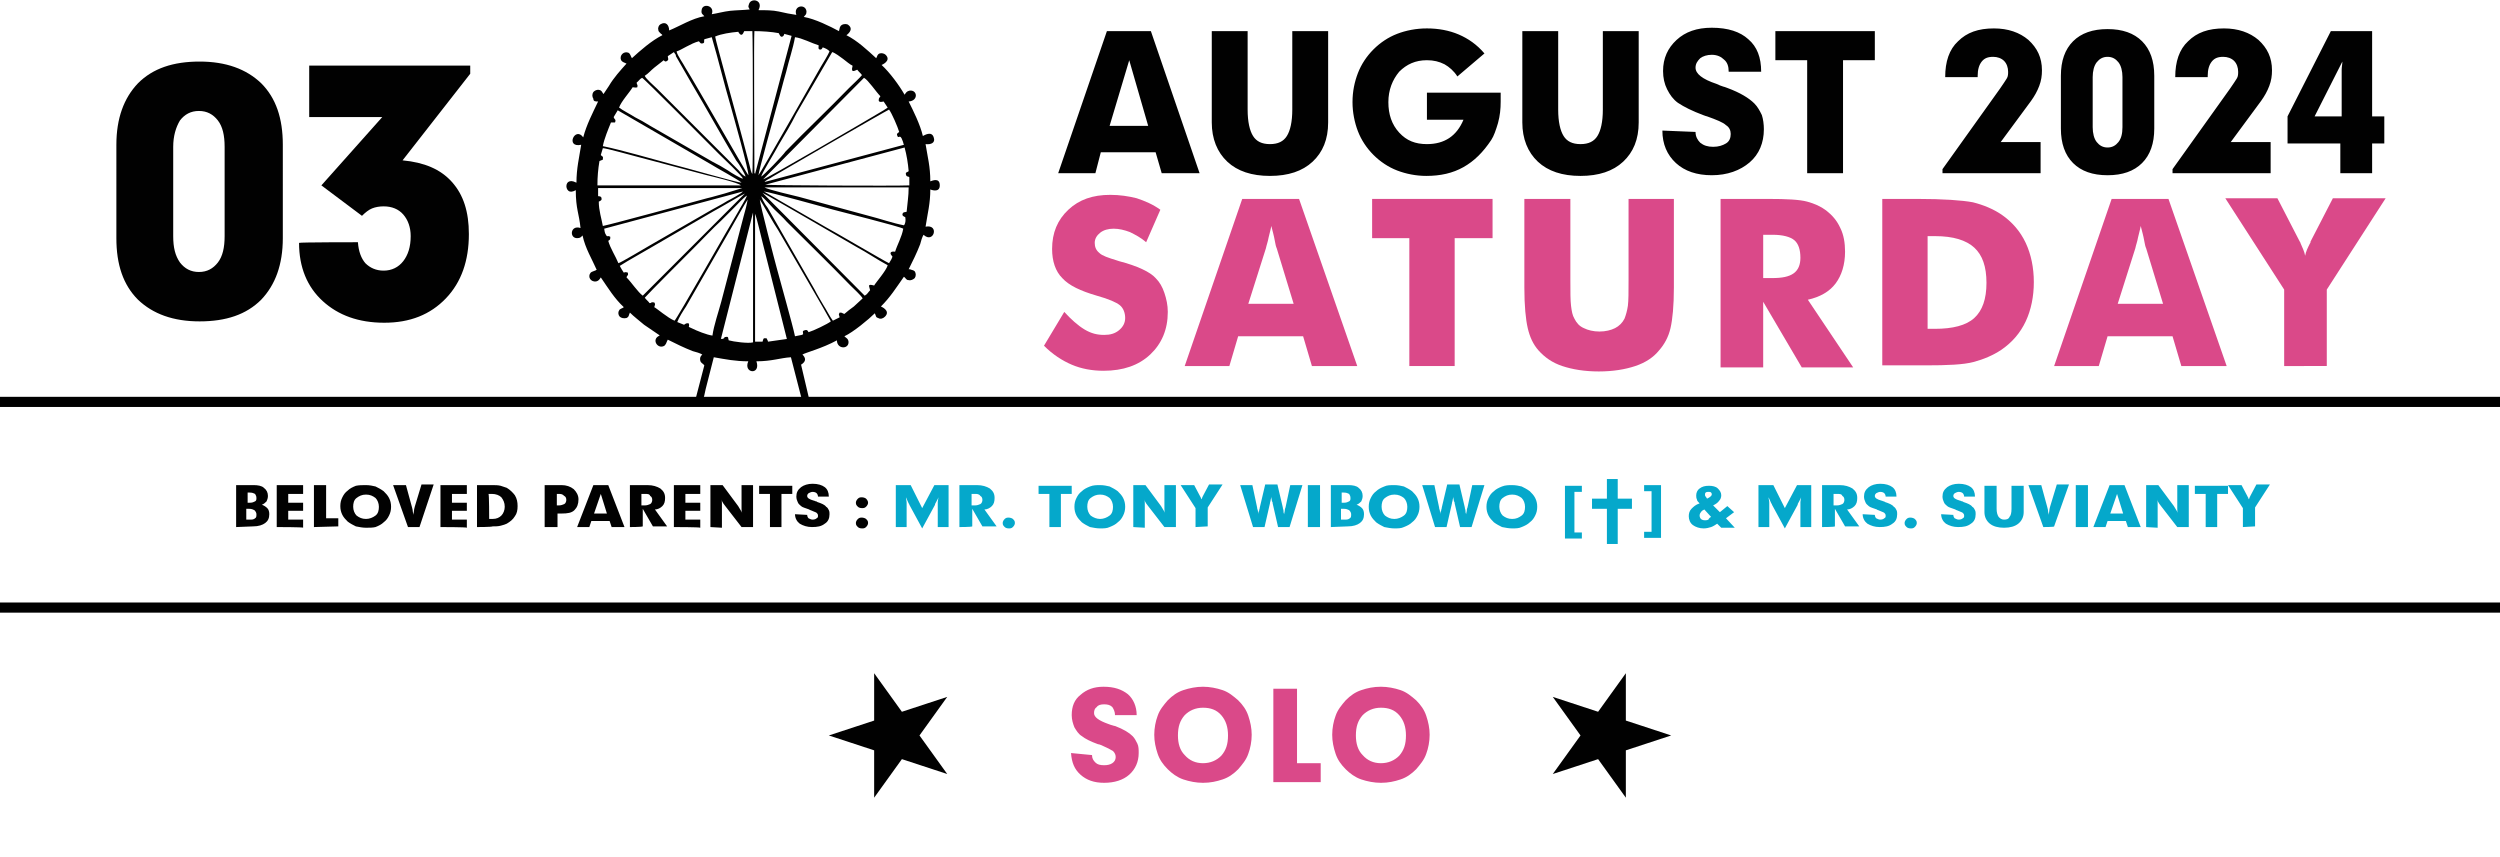 <?xml version="1.0" encoding="utf-8"?>
<!-- Generator: Adobe Illustrator 23.0.3, SVG Export Plug-In . SVG Version: 6.00 Build 0)  -->
<svg version="1.1" id="Layer_1" xmlns="http://www.w3.org/2000/svg" xmlns:xlink="http://www.w3.org/1999/xlink" x="0px" y="0px"
	 viewBox="0 0 369.5 126.7" style="enable-background:new 0 0 369.5 126.7;" xml:space="preserve">
<style type="text/css">
	.st0{fill:none;stroke:#010101;stroke-width:1.5;stroke-miterlimit:2.613;}
	.st1{fill-rule:evenodd;clip-rule:evenodd;fill:#010101;}
	.st2{fill:#010101;}
	.st3{fill:#DA4989;}
	.st4{fill:#05A8CB;}
	.st5{fill-rule:evenodd;clip-rule:evenodd;fill:#05A8CB;}
</style>
<line class="st0" x1="0" y1="59.4" x2="369.5" y2="59.4"/>
<line class="st0" x1="0" y1="89.8" x2="369.5" y2="89.8"/>
<path class="st1" d="M110.8,1.4c-1,0.1-1.9,0.1-2.9,0.2c-0.9,0.1-2,0.4-2.7,0.5c0.5-1.3-1.4-1.7-1.5-0.6c-0.1,0.6,0.2,0.6,0.4,0.9
	c-1.8,0.3-3.7,1.5-5.2,2.1c0-0.8-0.5-1.4-1.3-0.9c-0.2,0.1-0.4,0.5-0.3,0.8c0,0.2,0.1,0.3,0.2,0.4c0.1,0.1,0.1,0.1,0.2,0.2
	c0.1,0.1,0.1,0,0.2,0.2c-1.6,0.8-3.3,2.3-4.5,3.4c-0.2-0.3-0.2-0.6-0.5-0.8c-0.7-0.3-1.4,0.4-1.1,1.1c0.2,0.3,0.4,0.3,0.8,0.5
	c-0.9,1-1.9,2.1-2.6,3.3c-0.3,0.4-0.5,0.8-0.8,1.2c-0.2-0.2-0.2-0.5-0.6-0.6c-0.4-0.1-0.7,0.1-0.9,0.3c-0.2,0.3-0.2,0.7,0,1
	C87.7,15,88,15,88.4,15c-0.8,1.7-1.7,3.4-2.2,5.3c-1.2-1.7-2.7,1.6-0.3,1.1c-0.3,1.9-0.7,3.5-0.7,5.6c-0.3-0.1-0.5-0.3-1-0.2
	c-0.7,0.2-0.6,1.3,0,1.5c0.4,0.1,0.7-0.1,0.9-0.2c0,2.8,0.5,3.5,0.7,5.6c-1.5-0.5-1.7,1.5-0.5,1.5c0.5,0,0.6-0.2,0.8-0.4
	c0.4,1.9,1.4,3.5,2.1,5.1c0,0-0.1,0-0.1,0c0,0.1-0.6,0.2-0.8,0.4c-0.5,0.6,0,1.4,0.8,1.3c0.4-0.1,0.5-0.3,0.7-0.6
	c1.1,1.6,2,3.1,3.4,4.4c-0.2,0.2-0.6,0.2-0.7,0.5c-0.2,0.3-0.1,0.7,0.1,0.9c0.2,0.2,0.6,0.3,1,0.2c0.4-0.2,0.3-0.4,0.5-0.8
	c0.6,0.6,1.4,1.2,2.1,1.8l2.2,1.5c0.1,0.1,0.1,0.1,0.1,0.1c-1.3,0.5-0.3,2.1,0.7,1.5c0.2-0.2,0.3-0.4,0.4-0.7l0.1-0.2
	c1.2,0.6,2.4,1.2,3.7,1.7c0.4,0.1,1.1,0.3,1.4,0.5c-0.2,0.2-0.4,0.4-0.3,0.9c0.1,0.4,0.4,0.4,0.6,0.7l-1.3,5c1.4,0,1.1,0.2,1.5-1.5
	l1.2-4.7c1.7,0.3,3.2,0.6,5.1,0.6c-0.8,1.8,1.9,2.1,1.2,0c2.3,0,3.5-0.5,5.1-0.6l1.6,6.2l1.1,0l-1.2-5.1c0.8-0.5,0.7-1,0.2-1.5
	c0.5-0.3,2.9-0.9,5.1-2.1c0,0,0,0,0,0.1c0.1,1.3,1.9,1.2,1.7,0c-0.1-0.4-0.3-0.4-0.6-0.7c1.3-0.6,3.6-2.5,4.5-3.4
	c0.2,0.4,0.1,0.6,0.5,0.7c0.3,0.2,0.7,0.1,1-0.2c0.9-0.9-0.6-1.5-0.6-1.5c1.4-1.4,2.2-2.7,3.4-4.4c0.3,0.2,0.3,0.5,0.7,0.5
	c0.3,0.1,0.7-0.1,0.9-0.3c0.2-0.3,0.2-0.7,0-1c-0.2-0.2-0.5-0.2-0.7-0.3c0,0,0,0-0.1,0c0,0,0,0-0.1,0c0.6-1.2,1.2-2.4,1.7-3.7
	c0.1-0.4,0.3-1.1,0.5-1.4c1.5,1.4,2.4-1.6,0.3-1.2c0.3-2,0.7-3.4,0.7-5.5c0,0,1.4,0.6,1.4-0.6c0-1.2-1.1-0.7-1.4-0.6
	c0-2.2-0.4-3.6-0.7-5.5c0.8,0.1,1.5-0.2,1.2-1c-0.3-1-1.4-0.3-1.6-0.2c-0.4-1.7-1.4-3.7-2.1-5.1c1.5-0.1,1.3-1.8,0.1-1.6
	c-0.4,0.1-0.5,0.3-0.7,0.6c-0.8-1.4-2.2-3.3-3.4-4.4c0,0,1.5-0.6,0.6-1.5c-0.2-0.2-0.6-0.3-0.9-0.2c-0.4,0.2-0.3,0.4-0.5,0.7
	c-1.3-1.2-2.8-2.6-4.4-3.4c0,0,1.2-0.8,0.3-1.5c-0.2-0.2-0.7-0.2-1,0c-0.3,0.2-0.3,0.5-0.4,0.9c-1.3-0.7-3.5-1.8-5.2-2.1
	c0.2-0.3,0.4-0.3,0.4-0.8c-0.1-1.2-2-0.9-1.5,0.5c-0.7-0.1-1.8-0.3-2.6-0.5c-0.9-0.2-2-0.2-3-0.2c0.8-1.5-1.1-1.9-1.4-0.9
	C110.5,1.1,110.7,1.1,110.8,1.4 M109.1,4.7C109.2,4.7,109.2,4.8,109.1,4.7c0.6,1,0.8,0,0.9-0.1l1.2,0c0.1,1.8,0.1,20.8,0,21.1
	c-0.2-0.2-0.3-0.8-0.4-1.2l-1-3.8c-0.4-1.6-4.1-14.9-4.1-15.3C106.6,5,108,4.8,109.1,4.7z M111.6,25.7
	C111.6,25.7,111.6,25.6,111.6,25.7c0-0.1-0.1-0.1-0.1-0.1l0-0.5c0-3.4-0.1-19.5,0-20.5c1.1,0,2.6,0.1,3.6,0.3l0.1,0.2
	c0.3,0.7,0.7,0.1,0.7,0c0,0,0,0,0-0.1l1.1,0.3L111.6,25.7z M108,15.7c0.3,1.1,2.8,9.9,2.6,10.2c-0.2-0.2-7.8-13.5-9.3-15.9
	c-0.3-0.6-1.2-1.8-1.3-2.4c0.7-0.2,2.1-1.2,3.3-1.5c0.2,0.2,0.2,0.4,0.6,0.3c0.3-0.1,0.1-0.3,0.2-0.6l1.1-0.3
	C106.2,8.9,107,12.3,108,15.7z M112.1,25.9c0-0.5,2.4-9.1,2.7-10.2c0.5-1.7,0.9-3.4,1.4-5.1c0.4-1.7,1-3.4,1.3-5.1
	c1,0.1,2.5,0.9,3.5,1.2c0,0.3-0.1,0.5,0.1,0.6c0.3,0.1,0.4-0.1,0.5-0.3c0.3,0.1,0.8,0.3,1,0.6c-0.2,0.5-1,1.8-1.3,2.3
	C120.2,11.8,112.4,25.6,112.1,25.9z M110.2,26.1c-0.3-0.1-0.7-0.5-1-0.9L97.1,13.1c-0.4-0.4-1.7-1.5-1.8-1.9
	c0.5-0.3,0.9-0.8,1.4-1.2c0.5-0.4,0.9-0.7,1.4-1.1C98.2,9,98.3,9.2,98.6,9c0.3-0.2,0.1-0.4,0.1-0.7l0.9-0.6l0.2,0.3
	c0.1,0.1,0.1,0.2,0.1,0.3l2.3,4c2.2,3.7,4.4,7.7,6.6,11.4C109.3,24.3,110.1,25.7,110.2,26.1z M112.5,26.1c0.1-0.5,2.2-3.9,2.6-4.7
	c0.9-1.5,1.8-3,2.6-4.6l5.3-9.1c0.4,0.1,1.2,0.7,1.6,1c0.4,0.3,1.1,0.9,1.4,1c0,0,0,0.1,0,0.1c-0.3,1.1,0.4,0.6,0.7,0.5
	c0.3,0.4,0.5,0.5,0.7,0.8c-0.2,0.3-1.5,1.5-1.9,1.9c-3,3.1-6.3,6.2-9.4,9.4C115.7,23,112.8,26,112.5,26.1z M107.6,25.2
	c-0.8-0.5-1.5-0.9-2.3-1.3l-9.2-5.3c-0.8-0.5-1.5-0.9-2.3-1.3c-0.6-0.4-1.8-1-2.3-1.4c0.3-0.9,1.6-2.3,2-3c0.3,0,0.4,0.1,0.7,0
	c0.1-0.5-0.1-0.3-0.1-0.7c0.3-0.2,0.4-0.5,0.8-0.7c0.3,0.1,9.7,9.6,11.3,11.2c0.5,0.5,3.6,3.4,3.6,3.7
	C109.5,26.4,108,25.5,107.6,25.2z M127.7,11.5c0.6,0.3,1.8,2.1,2.4,2.7c0,0.2,0,0.1-0.1,0.2c-0.1,0.2,0-0.1-0.1,0.2
	c-0.2,0.7,0.6,0.4,0.7,0.4l0.6,0.9l-0.6,0.4c-2.5,1.5-17.4,10.2-17.8,10.2L127.7,11.5z M91.3,16.3l13.8,8c0.6,0.4,4.3,2.4,4.5,2.7
	c-0.6,0-8.9-2.4-10.2-2.7c-3-0.8-7.4-2.1-10.3-2.7c0.2-1.1,0.8-2.5,1.2-3.5l0.6,0c0.2-0.5-0.1-0.4-0.2-0.8L91.3,16.3z M113,26.9
	c0.2-0.3,0.8-0.5,1.2-0.8c2.2-1.3,16.9-9.8,17.2-9.9c0.4,0.5,1.3,2.6,1.5,3.3c-0.2,0.2-0.4,0.2-0.3,0.5c0.2,0.7,0.4-0.4,0.8,0.8
	c0.1,0.2,0.1,0.4,0.2,0.6L113,26.9z M89.1,21.9c0.5,0,4.4,1.1,5.2,1.3l10.2,2.7c0.4,0.1,4.7,1.1,5,1.5l-21.2,0
	c0-1.3,0.1-2.4,0.3-3.6l0.5-0.2c0.1-0.6-0.1-0.4-0.3-0.7L89.1,21.9z M133.7,21.8c0.3,1.1,0.5,2.3,0.6,3.5c-0.2,0.2-0.5,0.1-0.4,0.5
	c0.1,0.4,0.3,0.2,0.5,0.4l0,1.2c-1.8,0.1-21.1,0-21.3-0.1L133.7,21.8z M133.6,33.3c-1.6-0.3-3.6-1-5.2-1.4l-10.3-2.8
	c-0.8-0.2-4.7-1.1-5.1-1.4l21.3,0c0,1.3-0.2,2.4-0.3,3.6c-0.3,0.1-0.5,0-0.6,0.3c-0.1,0.3,0.2,0.4,0.4,0.5
	C133.9,32.6,133.8,33.1,133.6,33.3z M88.4,27.8l21.3,0l-2.6,0.8c-0.8,0.2-1.7,0.5-2.6,0.7c-1.8,0.5-14.3,3.9-15.4,4.1
	c-0.2-1.1-0.6-2.3-0.6-3.6c0.2-0.1,0.5-0.2,0.4-0.5C88.9,29,88.5,29,88.5,29c0,0,0,0-0.1,0L88.4,27.8z M131.4,38.9
	c-0.5-0.2-8.5-4.9-9.3-5.3c-0.7-0.4-8.7-5-9.2-5.3c0.6,0,9.5,2.5,10.3,2.7c0.7,0.2,9.9,2.5,10.3,2.8c-0.2,1.2-0.9,2.4-1.2,3.4
	c-0.7-0.1-0.9,0.2-0.4,0.7C131.9,38.1,131.6,38.6,131.4,38.9z M109.8,28.3c-0.2,0.3-1.9,1.2-2.3,1.4c-0.8,0.5-1.6,0.9-2.3,1.3
	L96,36.3c-0.7,0.4-4.2,2.5-4.6,2.6c-0.4-1-1.2-2.2-1.5-3.3c0.3-0.2,0.3-0.2,0.3-0.6c-0.5-0.3-0.4,0.2-0.7-0.4
	c-0.1-0.1-0.2-0.7-0.2-0.8L109.8,28.3z M112.7,28.5c0.5,0.2,12.7,7.3,13.9,8c1.5,0.8,3.1,1.9,4.6,2.7c-0.2,0.8-1.8,2.6-2,3
	c-1.1-0.3-0.7,0.1-0.6,0.7c-0.3,0.3-0.4,0.6-0.8,0.8L112.7,28.5z M91.6,39.3c1.4-0.9,3.1-1.8,4.6-2.7l9.3-5.4
	c0.6-0.3,4.3-2.5,4.6-2.6L95,43.7c-0.7-0.5-1.7-2-2.4-2.7c0.1-0.4,0.3-0.2,0.2-0.7c-0.3-0.1-0.4-0.1-0.6,0
	C92,40,91.8,39.7,91.6,39.3z M95.3,44c0.4-0.5,6.9-7,7.5-7.6c1.2-1.2,2.5-2.6,3.8-3.8c0.6-0.6,1.3-1.3,1.9-1.9
	c0.5-0.5,1.4-1.5,1.9-1.8c-0.2,0.6-1,1.8-1.3,2.4c-1.1,1.8-9.1,15.9-9.4,16.1c-1-0.4-2.6-1.8-3-2c0.1-0.4,0.2-0.4,0-0.7
	c-0.6-0.1-0.3,0.1-0.7,0.1C95.9,44.6,95.4,44.2,95.3,44z M123.1,47.4c-0.4-0.5-1-1.7-1.4-2.3c-0.4-0.7-0.9-1.5-1.3-2.3l-6.6-11.5
	c-0.2-0.4-0.4-0.7-0.7-1.1c-0.2-0.3-0.5-0.9-0.6-1.2c0.4,0.2,1.5,1.5,1.9,1.9c0.6,0.6,1.3,1.2,1.9,1.9c3.1,3.1,6.4,6.3,9.4,9.4
	c0.4,0.4,1.6,1.5,1.8,1.9c-0.4,0.4-0.9,0.8-1.3,1.2c-0.3,0.2-1.2,0.9-1.4,1.1c-0.4-0.1-0.2-0.2-0.7-0.2c-0.2,0.4-0.1,0.2,0,0.7
	L123.1,47.4z M118.7,49.3c-0.1,0.2,0.2,0-0.2,0.2l-1,0.2c-0.4-1.9-2.1-7.8-2.7-10.1c-0.2-0.7-2.5-9.5-2.5-10.1
	c0.3,0.4,2.2,3.8,2.7,4.5c0.5,0.9,7.7,13.2,7.8,13.5c-0.5,0.4-2.6,1.4-3.3,1.6c-0.1-0.2-0.2-0.4-0.5-0.3
	C118.5,48.9,118.7,49.1,118.7,49.3z M100.1,47.6c0.2-0.6,0.9-1.7,1.3-2.3l6.5-11.3c0.4-0.7,2.3-4.1,2.6-4.5
	c-0.1,0.7-0.4,1.8-0.6,2.5l-3.3,12.6c-0.4,1.5-1.1,3.5-1.3,5c-0.8-0.1-2.3-0.7-3.1-1.1c-0.7-0.3-0.2-0.1-0.4-0.7
	c-0.4-0.1-0.5,0.1-0.7,0.2L100.1,47.6z M106.6,50.1c-0.1-0.1,0,0,0-0.2l4.7-18.5l0,19.2c-0.7,0.2-2.9-0.1-3.6-0.3
	c-0.1-0.3,0-0.6-0.4-0.5c-0.3,0-0.2,0.1-0.3,0.2C106.7,50.1,106.9,50.1,106.6,50.1z M111.6,31.6c0.2,0.4,1,3.8,1.2,4.6l3.5,13.9
	l-2.8,0.4c0,0,0,0,0-0.1l-0.2-0.4l-0.4,0c-0.2,0.3-0.1,0.3-0.2,0.5l-1.1,0L111.6,31.6z"/>
<path class="st2" d="M52.9,35.8c0.1,1.4,0.5,2.4,1.1,3.1c0.7,0.7,1.6,1.1,2.7,1.1c1.2,0,2.2-0.5,2.9-1.4c0.7-0.9,1.1-2.1,1.1-3.7
	c0-1.3-0.4-2.4-1.1-3.2c-0.7-0.8-1.7-1.2-2.9-1.2c-0.6,0-1.2,0.1-1.7,0.3c-0.5,0.2-1,0.6-1.5,1.1l-6-4.5l9-10.1H45.7V9.7h23.8v1.2
	l-10,12.8c3.2,0.3,5.6,1.3,7.3,3.2c1.7,1.9,2.5,4.4,2.5,7.7c0,3.9-1.1,7.1-3.4,9.5c-2.3,2.4-5.3,3.6-9.1,3.6c-3.8,0-6.8-1.1-9.1-3.2
	c-2.3-2.1-3.5-5-3.5-8.6C44.2,35.8,52.9,35.8,52.9,35.8z M41.8,35.2c0,3.9-1.1,6.9-3.2,9.1c-2.2,2.2-5.2,3.2-9.1,3.2
	c-3.9,0-6.9-1.1-9.1-3.2c-2.2-2.2-3.2-5.2-3.2-9.1V21.4c0-3.9,1.1-6.9,3.2-9.1c2.2-2.2,5.2-3.2,9.1-3.2c3.9,0,6.9,1.1,9.1,3.2
	c2.2,2.2,3.2,5.2,3.2,9.1V35.2z M25.6,21.7v13.2c0,1.7,0.3,2.9,1,3.9c0.7,0.9,1.6,1.4,2.8,1.4c1.2,0,2.1-0.5,2.8-1.4
	c0.7-0.9,1-2.2,1-3.9V21.7c0-1.7-0.3-3-1-3.9c-0.7-0.9-1.6-1.4-2.8-1.4c-1.2,0-2.1,0.5-2.8,1.4C26,18.8,25.6,20.1,25.6,21.7z"/>
<path class="st2" d="M345.9,25.6v-4.4h-7.8v-4l6.4-12.6h6.1v12.6h1.8v4h-1.8v4.4H345.9z M342.1,17.2h4v-5.8c0-0.3,0-0.7,0-1.1
	c0-0.4,0.1-0.8,0.1-1.2L342.1,17.2z M321.1,25.6V25l8.5-11.9c0.5-0.7,0.8-1.2,1-1.5c0.2-0.3,0.2-0.7,0.2-1c0-0.6-0.2-1.2-0.6-1.6
	c-0.4-0.4-1-0.6-1.6-0.6c-0.8,0-1.3,0.2-1.7,0.7c-0.4,0.5-0.6,1.2-0.6,2.1v0.2h-4.8c0-2.3,0.6-4.1,1.9-5.3c1.3-1.3,3-1.9,5.3-1.9
	c2.1,0,3.8,0.6,5.1,1.7c1.3,1.2,2,2.6,2,4.5c0,0.8-0.1,1.5-0.4,2.3c-0.3,0.8-0.7,1.5-1.2,2.2l-4.5,6.1h5.9v4.6H321.1z M318.4,19
	c0,2.2-0.6,3.9-1.8,5.1c-1.2,1.2-2.9,1.8-5.1,1.8c-2.2,0-3.9-0.6-5.1-1.8c-1.2-1.2-1.8-2.9-1.8-5.1v-7.8c0-2.2,0.6-3.9,1.8-5.1
	c1.2-1.2,2.9-1.8,5.1-1.8c2.2,0,3.9,0.6,5.1,1.8c1.2,1.2,1.8,2.9,1.8,5.1V19z M309.3,11.4v7.4c0,0.9,0.2,1.7,0.6,2.2
	c0.4,0.5,0.9,0.8,1.6,0.8c0.7,0,1.2-0.3,1.6-0.8c0.4-0.5,0.6-1.2,0.6-2.2v-7.4c0-0.9-0.2-1.7-0.6-2.2c-0.4-0.5-0.9-0.8-1.6-0.8
	c-0.7,0-1.2,0.3-1.6,0.8C309.5,9.7,309.3,10.5,309.3,11.4z M287.1,25.6V25l8.5-11.9c0.5-0.7,0.8-1.2,1-1.5c0.2-0.3,0.2-0.7,0.2-1
	c0-0.6-0.2-1.2-0.6-1.6c-0.4-0.4-1-0.6-1.6-0.6c-0.8,0-1.3,0.2-1.7,0.7c-0.4,0.5-0.6,1.2-0.6,2.1v0.2h-4.8c0-2.3,0.6-4.1,1.9-5.3
	c1.3-1.3,3-1.9,5.3-1.9c2.1,0,3.8,0.6,5.1,1.7c1.3,1.2,2,2.6,2,4.5c0,0.8-0.1,1.5-0.4,2.3c-0.3,0.8-0.7,1.5-1.2,2.2l-4.5,6.1h5.9
	v4.6H287.1z M267.1,25.6V8.9h-4.7V4.6h14.7v4.3h-4.7v16.7H267.1z M250.6,19.5c0,0.7,0.3,1.2,0.7,1.6c0.5,0.4,1.1,0.6,1.9,0.6
	c0.8,0,1.4-0.2,1.9-0.5c0.5-0.3,0.7-0.8,0.7-1.4c0-0.5-0.2-1-0.7-1.3c-0.4-0.4-1.4-0.8-2.8-1.3c-0.1,0-0.3-0.1-0.6-0.2
	c-1.6-0.6-2.8-1.2-3.7-1.8c-0.7-0.5-1.2-1.2-1.6-2c-0.4-0.8-0.6-1.7-0.6-2.7c0-1.9,0.7-3.4,2-4.6c1.3-1.2,3-1.8,5.2-1.8
	c2.4,0,4.2,0.6,5.4,1.7c1.3,1.1,1.9,2.7,1.9,4.8l-4.8,0c0-0.8-0.2-1.4-0.7-1.8c-0.4-0.4-1-0.7-1.8-0.7c-0.7,0-1.3,0.2-1.7,0.5
	c-0.4,0.4-0.7,0.8-0.7,1.4c0,0.9,1,1.7,3.1,2.4c0.4,0.2,0.7,0.3,1,0.4c0.1,0,0.3,0.1,0.6,0.2c1.9,0.7,3.2,1.5,4,2.3
	c0.5,0.5,0.8,1.1,1.1,1.7c0.2,0.6,0.3,1.4,0.3,2.1c0,2-0.7,3.7-2.1,4.9c-1.4,1.2-3.3,1.9-5.6,1.9c-2.2,0-4-0.6-5.3-1.8
	c-1.3-1.2-2-2.8-2-4.8L250.6,19.5z M230.3,4.6v11.6c0,1.8,0.3,3.1,0.8,3.9c0.5,0.8,1.3,1.2,2.5,1.2c1.2,0,2-0.4,2.5-1.2
	c0.5-0.8,0.8-2.1,0.8-3.9V4.6h5.3v13.5c0,2.5-0.8,4.4-2.3,5.8c-1.5,1.4-3.6,2.1-6.3,2.1c-2.7,0-4.8-0.7-6.3-2.1
	c-1.5-1.4-2.3-3.4-2.3-5.8V4.6H230.3z M215.4,11.3c-0.5-0.8-1.2-1.4-1.9-1.8c-0.8-0.4-1.6-0.6-2.6-0.6c-1.7,0-3,0.6-4.1,1.7
	c-1,1.2-1.6,2.7-1.6,4.5c0,1.8,0.5,3.3,1.6,4.5c1.1,1.2,2.4,1.7,4.1,1.7c1.3,0,2.4-0.3,3.3-0.9c0.9-0.6,1.6-1.5,2.1-2.7h-5.4v-4
	h10.9c0,0.1,0,0.3,0,0.6c0,0.3,0,0.5,0,0.7c0,1.1-0.1,2.1-0.4,3.2c-0.3,1-0.6,1.9-1,2.5c-1.2,1.8-2.5,3.1-4.1,4
	c-1.6,0.9-3.4,1.3-5.5,1.3c-1.5,0-3-0.3-4.3-0.8c-1.3-0.5-2.5-1.3-3.5-2.3c-1-1-1.8-2.2-2.3-3.5c-0.5-1.3-0.8-2.8-0.8-4.3
	c0-1.6,0.3-3,0.8-4.3c0.5-1.3,1.3-2.5,2.3-3.5c1-1,2.2-1.8,3.5-2.3c1.3-0.5,2.8-0.8,4.4-0.8c1.7,0,3.3,0.3,4.7,0.9
	c1.4,0.6,2.7,1.5,3.8,2.8L215.4,11.3z M184.4,4.6v11.6c0,1.8,0.3,3.1,0.8,3.9c0.5,0.8,1.3,1.2,2.5,1.2c1.2,0,2-0.4,2.5-1.2
	c0.5-0.8,0.8-2.1,0.8-3.9V4.6h5.3v13.5c0,2.5-0.8,4.4-2.3,5.8s-3.6,2.1-6.3,2.1c-2.7,0-4.8-0.7-6.3-2.1c-1.5-1.4-2.3-3.4-2.3-5.8
	V4.6H184.4z M164,18.6h5.7l-2.8-9.7L164,18.6z M156.4,25.6l7.2-21h6.5l7.2,21h-5.6l-0.9-3.1h-8.1l-0.8,3.1H156.4z"/>
<g>
	<g>
		<polygon class="st1" points="122.5,108.7 129.2,106.5 129.2,99.5 133.3,105.2 140,103 135.9,108.7 140,114.4 133.3,112.2 
			129.2,117.9 129.2,110.9 		"/>
		<polygon class="st1" points="247,108.7 240.3,106.5 240.3,99.5 236.2,105.2 229.5,103 233.6,108.7 229.5,114.4 236.2,112.2 
			240.3,117.9 240.3,110.9 		"/>
	</g>
	<path class="st3" d="M204.1,101.5c1,0,2,0.2,2.9,0.5c0.9,0.3,1.6,0.9,2.3,1.5c0.7,0.7,1.2,1.4,1.5,2.3c0.3,0.9,0.5,1.8,0.5,2.8
		c0,1-0.2,2-0.5,2.8c-0.3,0.9-0.9,1.6-1.5,2.3c-0.7,0.7-1.4,1.2-2.3,1.5c-0.9,0.3-1.8,0.5-2.9,0.5c-1,0-2-0.2-2.9-0.5
		c-0.9-0.3-1.7-0.9-2.3-1.5c-0.7-0.7-1.2-1.4-1.5-2.3c-0.3-0.9-0.5-1.8-0.5-2.8c0-1,0.2-2,0.5-2.8c0.3-0.9,0.9-1.6,1.5-2.3
		c0.7-0.7,1.4-1.2,2.3-1.5C202.1,101.7,203,101.5,204.1,101.5 M204.1,112.8c1.1,0,2-0.4,2.7-1.1c0.7-0.8,1-1.7,1-3
		c0-1.2-0.3-2.2-1-3c-0.7-0.8-1.6-1.1-2.7-1.1c-1.1,0-2,0.4-2.7,1.1c-0.7,0.8-1,1.7-1,3c0,1.2,0.3,2.2,1,2.9
		C202.1,112.4,203,112.8,204.1,112.8z M188.2,115.6v-13.8h3.5v11h3.5v2.8C195.2,115.6,188.2,115.6,188.2,115.6z M177.8,101.5
		c1,0,2,0.2,2.9,0.5c0.9,0.3,1.6,0.9,2.3,1.5c0.7,0.7,1.2,1.4,1.5,2.3c0.3,0.9,0.5,1.8,0.5,2.8c0,1-0.2,2-0.5,2.8
		c-0.3,0.9-0.9,1.6-1.5,2.3c-0.7,0.7-1.4,1.2-2.3,1.5c-0.9,0.3-1.8,0.5-2.9,0.5c-1,0-2-0.2-2.9-0.5c-0.9-0.3-1.7-0.9-2.3-1.5
		c-0.7-0.7-1.2-1.4-1.5-2.3c-0.3-0.9-0.5-1.8-0.5-2.8c0-1,0.2-2,0.5-2.8c0.3-0.9,0.9-1.6,1.5-2.3c0.7-0.7,1.4-1.2,2.3-1.5
		C175.8,101.7,176.8,101.5,177.8,101.5z M177.8,112.8c1.1,0,2-0.4,2.7-1.1c0.7-0.8,1-1.7,1-3c0-1.2-0.3-2.2-1-3
		c-0.7-0.8-1.6-1.1-2.7-1.1c-1.1,0-2,0.4-2.7,1.1c-0.7,0.8-1,1.7-1,3c0,1.2,0.3,2.2,1,2.9C175.8,112.4,176.7,112.8,177.8,112.8z
		 M161.4,111.6c0,0.5,0.2,0.8,0.5,1.1c0.3,0.3,0.7,0.4,1.3,0.4c0.5,0,0.9-0.1,1.2-0.3c0.3-0.2,0.5-0.5,0.5-0.9
		c0-0.3-0.1-0.6-0.4-0.9c-0.3-0.2-0.9-0.5-1.8-0.9c-0.1,0-0.2-0.1-0.4-0.1c-1.1-0.4-1.9-0.8-2.4-1.2c-0.5-0.3-0.8-0.8-1.1-1.3
		c-0.2-0.5-0.4-1.1-0.4-1.8c0-1.3,0.4-2.3,1.3-3c0.9-0.8,2-1.2,3.4-1.2c1.6,0,2.7,0.4,3.6,1.1c0.8,0.7,1.3,1.8,1.3,3.1l-3.2,0
		c0-0.5-0.2-0.9-0.4-1.2c-0.3-0.3-0.7-0.4-1.2-0.4c-0.5,0-0.9,0.1-1.1,0.4c-0.3,0.2-0.4,0.5-0.4,0.9c0,0.6,0.7,1.1,2.1,1.6
		c0.3,0.1,0.5,0.2,0.6,0.2c0.1,0,0.2,0.1,0.4,0.1c1.3,0.5,2.1,1,2.6,1.5c0.3,0.3,0.5,0.7,0.7,1.1c0.2,0.4,0.2,0.9,0.2,1.4
		c0,1.3-0.5,2.4-1.4,3.2c-0.9,0.8-2.2,1.2-3.7,1.2c-1.5,0-2.6-0.4-3.5-1.2c-0.9-0.8-1.3-1.8-1.4-3.2L161.4,111.6z"/>
</g>
<g>
	<path class="st2" d="M128.3,77.3c0,0.2-0.1,0.4-0.3,0.6c-0.2,0.2-0.4,0.2-0.6,0.2c-0.3,0-0.5-0.1-0.6-0.2c-0.2-0.2-0.3-0.3-0.3-0.6
		c0-0.2,0.1-0.4,0.3-0.6c0.2-0.2,0.4-0.2,0.6-0.2c0.2,0,0.5,0.1,0.6,0.2C128.2,76.9,128.3,77,128.3,77.3 M128.3,74.3
		c0,0.2-0.1,0.4-0.3,0.6c-0.2,0.2-0.4,0.2-0.6,0.2c-0.3,0-0.5-0.1-0.6-0.2c-0.2-0.2-0.3-0.3-0.3-0.6c0-0.2,0.1-0.4,0.3-0.6
		c0.2-0.2,0.4-0.2,0.6-0.2c0.2,0,0.5,0.1,0.6,0.2C128.2,73.9,128.3,74.1,128.3,74.3z M119.3,76.1c0,0.2,0.1,0.4,0.2,0.5
		c0.2,0.1,0.4,0.2,0.6,0.2c0.3,0,0.5-0.1,0.6-0.2c0.2-0.1,0.2-0.2,0.2-0.4c0-0.2-0.1-0.3-0.2-0.4c-0.1-0.1-0.5-0.2-0.9-0.4
		c0,0-0.1,0-0.2-0.1c-0.5-0.2-1-0.3-1.2-0.5c-0.2-0.2-0.4-0.3-0.5-0.6c-0.1-0.2-0.2-0.5-0.2-0.8c0-0.6,0.2-1,0.7-1.4
		c0.4-0.3,1-0.5,1.7-0.5c0.8,0,1.4,0.2,1.8,0.5c0.4,0.3,0.6,0.8,0.6,1.4l-1.6,0c0-0.2-0.1-0.4-0.2-0.5c-0.1-0.1-0.3-0.2-0.6-0.2
		c-0.2,0-0.4,0.1-0.6,0.2c-0.1,0.1-0.2,0.2-0.2,0.4c0,0.3,0.3,0.5,1,0.7c0.1,0,0.2,0.1,0.3,0.1c0,0,0.1,0,0.2,0.1
		c0.6,0.2,1.1,0.4,1.3,0.7c0.2,0.1,0.3,0.3,0.4,0.5c0.1,0.2,0.1,0.4,0.1,0.6c0,0.6-0.2,1.1-0.7,1.4c-0.5,0.4-1.1,0.5-1.9,0.5
		c-0.7,0-1.3-0.2-1.8-0.5c-0.4-0.3-0.7-0.8-0.7-1.4L119.3,76.1z M113.8,77.9V73h-1.6v-1.2h4.9V73h-1.6v4.9H113.8z M105,77.9v-6.2
		h1.8l2.3,3.1c0.1,0.2,0.2,0.3,0.3,0.5c0.1,0.2,0.2,0.3,0.3,0.5c-0.1-0.2-0.1-0.4-0.1-0.6c0-0.2,0-0.4,0-0.6v-2.9h1.7v6.2h-1.7
		l-2.4-3.1c-0.1-0.1-0.2-0.3-0.3-0.4c-0.1-0.2-0.2-0.3-0.3-0.6c0.1,0.2,0.1,0.4,0.1,0.6c0,0.2,0,0.4,0,0.6v3L105,77.9L105,77.9z
		 M99.6,77.9v-6.2h3.9V73h-2.2v1.3h2.2v1.2h-2.2v1.3h2.2v1.2C103.5,77.9,99.6,77.9,99.6,77.9z M93.1,77.9v-6.2h2.6
		c0.8,0,1.4,0.2,1.9,0.5c0.5,0.4,0.7,0.8,0.7,1.4c0,0.5-0.1,0.9-0.4,1.2c-0.3,0.3-0.7,0.5-1.1,0.5l1.8,2.5h-2.1l-1.5-2.6v2.6
		C94.8,77.9,93.1,77.9,93.1,77.9z M95.3,73h-0.5v1.7h0.5c0.3,0,0.6-0.1,0.8-0.2c0.2-0.1,0.3-0.4,0.3-0.6c0-0.3-0.1-0.5-0.3-0.6
		C96,73,95.7,73,95.3,73z M87.8,75.9h1.9L88.8,73L87.8,75.9z M85.3,77.9l2.4-6.2h2.2l2.4,6.2h-1.9L90.1,77h-2.7l-0.3,0.9H85.3z
		 M82.3,74.7h0.3c0.3,0,0.6-0.1,0.8-0.2c0.2-0.1,0.3-0.4,0.3-0.6c0-0.3-0.1-0.5-0.3-0.6C83.1,73,82.9,73,82.5,73h-0.2
		C82.3,73,82.3,74.7,82.3,74.7z M80.5,77.9v-6.2H83c0.7,0,1.3,0.2,1.8,0.6c0.4,0.4,0.7,0.9,0.7,1.5c0,0.7-0.2,1.2-0.6,1.6
		c-0.4,0.4-1,0.5-1.9,0.5h-0.6v2C82.3,77.9,80.5,77.9,80.5,77.9z M70.5,77.9v-6.2h2.2c0.5,0,0.9,0,1.3,0.1c0.3,0.1,0.6,0.2,0.9,0.3
		c0.5,0.3,0.9,0.7,1.2,1.1c0.3,0.5,0.4,1,0.4,1.6c0,0.6-0.1,1.1-0.4,1.5c-0.3,0.5-0.7,0.8-1.2,1.1c-0.2,0.1-0.5,0.2-0.9,0.3
		c-0.4,0.1-0.8,0.1-1.2,0.1C72.7,77.9,70.5,77.9,70.5,77.9z M72.3,76.7h0.5c0.6,0,1-0.2,1.3-0.5c0.3-0.3,0.5-0.8,0.5-1.3
		c0-0.6-0.2-1-0.5-1.4c-0.3-0.3-0.8-0.5-1.4-0.5h-0.5C72.3,73,72.3,76.7,72.3,76.7z M65.1,77.9v-6.2H69V73h-2.2v1.3H69v1.2h-2.2v1.3
		H69v1.2C69,77.9,65.1,77.9,65.1,77.9z M60.3,77.9l-2.2-6.2H60l0.9,3.3c0,0.1,0.1,0.3,0.1,0.5c0,0.2,0.1,0.4,0.1,0.6
		c0-0.2,0.1-0.5,0.1-0.7c0-0.2,0.1-0.4,0.1-0.5l1-3.3h1.8L62,77.9C62,77.9,60.3,77.9,60.3,77.9z M54.1,71.7c0.5,0,1,0.1,1.4,0.2
		c0.4,0.2,0.8,0.4,1.2,0.7c0.3,0.3,0.6,0.6,0.8,1c0.2,0.4,0.3,0.8,0.3,1.3c0,0.5-0.1,0.9-0.3,1.3c-0.2,0.4-0.4,0.7-0.8,1
		c-0.3,0.3-0.7,0.5-1.2,0.7C55.1,78,54.6,78,54.1,78c-0.5,0-1-0.1-1.5-0.2c-0.4-0.2-0.8-0.4-1.2-0.7c-0.3-0.3-0.6-0.6-0.8-1
		c-0.2-0.4-0.3-0.8-0.3-1.3c0-0.5,0.1-0.9,0.3-1.3c0.2-0.4,0.4-0.7,0.8-1c0.3-0.3,0.7-0.5,1.2-0.7C53.1,71.7,53.5,71.7,54.1,71.7z
		 M54.1,76.7c0.5,0,1-0.2,1.4-0.5c0.4-0.3,0.5-0.8,0.5-1.3c0-0.5-0.2-1-0.5-1.3c-0.4-0.3-0.8-0.5-1.4-0.5c-0.6,0-1,0.2-1.4,0.5
		c-0.4,0.3-0.5,0.8-0.5,1.3c0,0.5,0.2,1,0.5,1.3C53.1,76.5,53.5,76.7,54.1,76.7z M46.4,77.9v-6.2h1.8v4.9h1.8v1.2L46.4,77.9
		L46.4,77.9z M40.9,77.9v-6.2h3.9V73h-2.2v1.3h2.2v1.2h-2.2v1.3h2.2v1.2C44.9,77.9,40.9,77.9,40.9,77.9z M36.5,76.8h0.6
		c0.3,0,0.5-0.1,0.6-0.2c0.2-0.1,0.2-0.3,0.2-0.6c0-0.2-0.1-0.4-0.3-0.6c-0.2-0.1-0.4-0.2-0.8-0.2h-0.4V76.8z M36.5,74.3H37
		c0.3,0,0.5-0.1,0.7-0.2c0.2-0.1,0.2-0.3,0.2-0.5c0-0.3-0.1-0.4-0.2-0.6c-0.2-0.1-0.4-0.2-0.8-0.2h-0.3V74.3z M34.9,77.9v-6.2h2.6
		c0.6,0,1.2,0.1,1.5,0.4c0.4,0.3,0.6,0.7,0.6,1.2c0,0.3-0.1,0.6-0.2,0.8c-0.2,0.2-0.4,0.4-0.7,0.5c0.3,0.1,0.6,0.3,0.8,0.5
		c0.2,0.2,0.3,0.5,0.3,0.9c0,0.6-0.2,1-0.6,1.3c-0.4,0.3-1,0.5-1.8,0.5L34.9,77.9L34.9,77.9z"/>
	<path class="st4" d="M331.5,77.9v-2.8l-2.2-3.4h2l0.9,1.7c0,0.1,0.1,0.1,0.1,0.2c0,0.1,0.1,0.2,0.1,0.2c0-0.1,0.1-0.2,0.1-0.3
		c0-0.1,0.1-0.1,0.1-0.2l0.9-1.7h2l-2.2,3.4v2.8L331.5,77.9L331.5,77.9z M326,77.9V73h-1.6v-1.2h4.9V73h-1.6v4.9H326z M317.2,77.9
		v-6.2h1.8l2.3,3.1c0.1,0.2,0.2,0.3,0.3,0.5c0.1,0.2,0.2,0.3,0.3,0.5c-0.1-0.2-0.1-0.4-0.1-0.6c0-0.2,0-0.4,0-0.6v-2.9h1.7v6.2h-1.7
		l-2.4-3.1c-0.1-0.1-0.2-0.3-0.3-0.4c-0.1-0.2-0.2-0.3-0.3-0.6c0.1,0.2,0.1,0.4,0.1,0.6c0,0.2,0,0.4,0,0.6v3L317.2,77.9L317.2,77.9z
		 M311.9,75.9h1.9l-0.9-2.9L311.9,75.9z M309.4,77.9l2.4-6.2h2.2l2.4,6.2h-1.9l-0.3-0.9h-2.7l-0.3,0.9H309.4z M306.8,77.9v-6.2h1.8
		v6.2H306.8z M302,77.9l-2.2-6.2h1.9l0.9,3.3c0,0.1,0.1,0.3,0.1,0.5c0,0.2,0.1,0.4,0.1,0.6c0-0.2,0.1-0.5,0.1-0.7
		c0-0.2,0.1-0.4,0.1-0.5l1-3.3h1.8l-2.2,6.2C303.7,77.9,302,77.9,302,77.9z M295.1,71.8v3.4c0,0.5,0.1,0.9,0.3,1.2
		c0.2,0.2,0.4,0.4,0.8,0.4c0.4,0,0.7-0.1,0.8-0.4c0.2-0.2,0.3-0.6,0.3-1.2v-3.4h1.8v3.9c0,0.7-0.3,1.3-0.8,1.7
		c-0.5,0.4-1.2,0.6-2.1,0.6s-1.6-0.2-2.1-0.6c-0.5-0.4-0.8-1-0.8-1.7v-3.9C293.3,71.8,295.1,71.8,295.1,71.8z M288.7,76.1
		c0,0.2,0.1,0.4,0.2,0.5c0.2,0.1,0.4,0.2,0.6,0.2c0.3,0,0.5-0.1,0.6-0.2c0.2-0.1,0.2-0.2,0.2-0.4c0-0.2-0.1-0.3-0.2-0.4
		c-0.1-0.1-0.5-0.2-0.9-0.4c0,0-0.1,0-0.2-0.1c-0.5-0.2-1-0.3-1.2-0.5c-0.2-0.2-0.4-0.3-0.5-0.6c-0.1-0.2-0.2-0.5-0.2-0.8
		c0-0.6,0.2-1,0.7-1.4c0.4-0.3,1-0.5,1.7-0.5c0.8,0,1.4,0.2,1.8,0.5c0.4,0.3,0.6,0.8,0.6,1.4l-1.6,0c0-0.2-0.1-0.4-0.2-0.5
		c-0.1-0.1-0.3-0.2-0.6-0.2c-0.2,0-0.4,0.1-0.6,0.2c-0.1,0.1-0.2,0.2-0.2,0.4c0,0.3,0.3,0.5,1,0.7c0.1,0,0.2,0.1,0.3,0.1
		c0,0,0.1,0,0.2,0.1c0.6,0.2,1.1,0.4,1.3,0.7c0.2,0.1,0.3,0.3,0.4,0.5c0.1,0.2,0.1,0.4,0.1,0.6c0,0.6-0.2,1.1-0.7,1.4
		c-0.5,0.4-1.1,0.5-1.9,0.5c-0.7,0-1.3-0.2-1.8-0.5c-0.4-0.3-0.7-0.8-0.7-1.4L288.7,76.1z M283.3,77.3c0,0.2-0.1,0.4-0.3,0.6
		c-0.2,0.2-0.4,0.2-0.6,0.2c-0.3,0-0.5-0.1-0.6-0.2c-0.2-0.2-0.3-0.3-0.3-0.6c0-0.2,0.1-0.4,0.3-0.6c0.2-0.2,0.4-0.2,0.6-0.2
		c0.2,0,0.5,0.1,0.6,0.2C283.2,76.9,283.3,77,283.3,77.3z M277.1,76.1c0,0.2,0.1,0.4,0.2,0.5c0.2,0.1,0.4,0.2,0.6,0.2
		c0.3,0,0.5-0.1,0.6-0.2c0.2-0.1,0.2-0.2,0.2-0.4c0-0.2-0.1-0.3-0.2-0.4c-0.1-0.1-0.5-0.2-0.9-0.4c0,0-0.1,0-0.2-0.1
		c-0.5-0.2-1-0.3-1.2-0.5c-0.2-0.2-0.4-0.3-0.5-0.6c-0.1-0.2-0.2-0.5-0.2-0.8c0-0.6,0.2-1,0.7-1.4c0.4-0.3,1-0.5,1.7-0.5
		c0.8,0,1.4,0.2,1.8,0.5c0.4,0.3,0.6,0.8,0.6,1.4l-1.6,0c0-0.2-0.1-0.4-0.2-0.5c-0.1-0.1-0.3-0.2-0.6-0.2c-0.2,0-0.4,0.1-0.6,0.2
		c-0.1,0.1-0.2,0.2-0.2,0.4c0,0.3,0.3,0.5,1,0.7c0.1,0,0.2,0.1,0.3,0.1c0,0,0.1,0,0.2,0.1c0.6,0.2,1.1,0.4,1.3,0.7
		c0.2,0.1,0.3,0.3,0.4,0.5c0.1,0.2,0.1,0.4,0.1,0.6c0,0.6-0.2,1.1-0.7,1.4c-0.5,0.4-1.1,0.5-1.9,0.5c-0.7,0-1.3-0.2-1.8-0.5
		c-0.4-0.3-0.7-0.8-0.7-1.4L277.1,76.1z M269.3,77.9v-6.2h2.6c0.8,0,1.4,0.2,1.9,0.5c0.5,0.4,0.7,0.8,0.7,1.4c0,0.5-0.1,0.9-0.4,1.2
		c-0.3,0.3-0.7,0.5-1.1,0.5l1.8,2.5h-2.1l-1.5-2.6v2.6C271.1,77.9,269.3,77.9,269.3,77.9z M271.5,73h-0.5v1.7h0.5
		c0.3,0,0.6-0.1,0.8-0.2c0.2-0.1,0.3-0.4,0.3-0.6c0-0.3-0.1-0.5-0.3-0.6C272.2,73,271.9,73,271.5,73z M266.1,77.9v-3.1
		c0-0.1,0-0.3,0-0.6c0-0.2,0.1-0.5,0.1-0.7c-0.1,0.3-0.3,0.6-0.5,1l0,0.1l-1.9,3.5l-1.9-3.5c0,0,0-0.1-0.1-0.2
		c-0.2-0.4-0.3-0.7-0.4-0.9c0,0.3,0.1,0.5,0.1,0.8c0,0.2,0,0.4,0,0.5v3.1h-1.6v-6.2h2.2l1.7,3.4l1.8-3.4h2.1v6.2L266.1,77.9
		L266.1,77.9z M253.8,77.4c-0.3,0.2-0.6,0.4-0.9,0.5c-0.3,0.1-0.7,0.2-1.1,0.2c-0.6,0-1.2-0.2-1.6-0.5c-0.4-0.3-0.6-0.8-0.6-1.3
		c0-0.4,0.1-0.8,0.4-1.1c0.3-0.3,0.6-0.6,1.2-0.8c-0.2-0.2-0.4-0.4-0.4-0.6c-0.1-0.2-0.1-0.4-0.1-0.6c0-0.4,0.2-0.8,0.5-1
		c0.4-0.3,0.8-0.4,1.4-0.4c0.5,0,1,0.1,1.3,0.4c0.3,0.3,0.5,0.6,0.5,1c0,0.3-0.1,0.6-0.3,0.8c-0.2,0.3-0.5,0.5-0.9,0.7l1,1l1.1-0.9
		l1,0.9l-1.2,0.9l1.3,1.4h-2L253.8,77.4z M252.9,76.4l-1-1.1c-0.2,0.1-0.4,0.2-0.5,0.4c-0.1,0.1-0.2,0.3-0.2,0.5
		c0,0.2,0.1,0.4,0.2,0.5c0.1,0.1,0.3,0.2,0.6,0.2c0.1,0,0.3,0,0.5-0.1C252.6,76.6,252.7,76.5,252.9,76.4z M252.3,73.7
		c0.2-0.1,0.4-0.2,0.5-0.3c0.1-0.1,0.2-0.2,0.2-0.3c0-0.1,0-0.2-0.1-0.3c-0.1-0.1-0.2-0.1-0.4-0.1c-0.1,0-0.3,0-0.4,0.1
		c-0.1,0.1-0.1,0.2-0.1,0.3c0,0.1,0,0.2,0.1,0.3C252.1,73.4,252.2,73.5,252.3,73.7z M243,79.5v-0.9h1.1v-6H243v-0.9h2.5v7.8H243z
		 M233.8,71.8v0.9h-1.1v6h1.1v0.9h-2.5v-7.8H233.8z M223.5,71.7c0.5,0,1,0.1,1.4,0.2c0.4,0.2,0.8,0.4,1.2,0.7c0.3,0.3,0.6,0.6,0.8,1
		c0.2,0.4,0.3,0.8,0.3,1.3c0,0.5-0.1,0.9-0.3,1.3c-0.2,0.4-0.4,0.7-0.8,1c-0.3,0.3-0.7,0.5-1.2,0.7c-0.4,0.2-0.9,0.2-1.4,0.2
		c-0.5,0-1-0.1-1.5-0.2c-0.4-0.2-0.8-0.4-1.2-0.7c-0.3-0.3-0.6-0.6-0.8-1c-0.2-0.4-0.3-0.8-0.3-1.3c0-0.5,0.1-0.9,0.3-1.3
		c0.2-0.4,0.4-0.7,0.8-1c0.3-0.3,0.7-0.5,1.2-0.7C222.5,71.7,223,71.7,223.5,71.7z M223.5,76.7c0.6,0,1-0.2,1.4-0.5
		c0.4-0.3,0.5-0.8,0.5-1.3c0-0.5-0.2-1-0.5-1.3c-0.4-0.3-0.8-0.5-1.4-0.5c-0.6,0-1,0.2-1.4,0.5c-0.4,0.3-0.5,0.8-0.5,1.3
		c0,0.5,0.2,1,0.5,1.3C222.5,76.5,222.9,76.7,223.5,76.7z M212.1,77.9l-1.9-6.2h1.8l0.7,3.3c0,0,0,0.2,0.1,0.4
		c0,0.2,0.1,0.4,0.1,0.6c0-0.2,0-0.4,0.1-0.5c0-0.2,0.1-0.3,0.1-0.5l0.8-3.4h1.8l0.8,3.4c0,0.2,0.1,0.3,0.1,0.5c0,0.2,0,0.3,0.1,0.5
		c0-0.2,0.1-0.4,0.1-0.6c0-0.2,0.1-0.4,0.1-0.4l0.7-3.3h1.8l-1.9,6.2h-1.7l-0.8-3.5c0-0.1,0-0.2-0.1-0.3c0-0.1-0.1-0.4-0.1-0.7
		c0,0.2-0.1,0.4-0.1,0.5c0,0.2-0.1,0.3-0.1,0.5l-0.8,3.5C213.8,77.9,212.1,77.9,212.1,77.9z M206.1,71.7c0.5,0,1,0.1,1.4,0.2
		c0.4,0.2,0.8,0.4,1.2,0.7c0.3,0.3,0.6,0.6,0.8,1c0.2,0.4,0.3,0.8,0.3,1.3c0,0.5-0.1,0.9-0.3,1.3c-0.2,0.4-0.4,0.7-0.8,1
		c-0.3,0.3-0.7,0.5-1.2,0.7c-0.4,0.2-0.9,0.2-1.4,0.2c-0.5,0-1-0.1-1.5-0.2c-0.4-0.2-0.8-0.4-1.2-0.7c-0.3-0.3-0.6-0.6-0.8-1
		c-0.2-0.4-0.3-0.8-0.3-1.3c0-0.5,0.1-0.9,0.3-1.3c0.2-0.4,0.4-0.7,0.8-1c0.3-0.3,0.7-0.5,1.2-0.7C205,71.7,205.5,71.7,206.1,71.7z
		 M206.1,76.7c0.5,0,1-0.2,1.4-0.5c0.4-0.3,0.5-0.8,0.5-1.3c0-0.5-0.2-1-0.5-1.3c-0.4-0.3-0.8-0.5-1.4-0.5c-0.6,0-1,0.2-1.4,0.5
		c-0.4,0.3-0.5,0.8-0.5,1.3c0,0.5,0.2,1,0.5,1.3C205.1,76.5,205.5,76.7,206.1,76.7z M198.3,76.8h0.6c0.3,0,0.5-0.1,0.6-0.2
		c0.2-0.1,0.2-0.3,0.2-0.6c0-0.2-0.1-0.4-0.3-0.6c-0.2-0.1-0.4-0.2-0.8-0.2h-0.4V76.8z M198.3,74.3h0.4c0.3,0,0.5-0.1,0.7-0.2
		c0.2-0.1,0.2-0.3,0.2-0.5c0-0.3-0.1-0.4-0.2-0.6c-0.2-0.1-0.4-0.2-0.8-0.2h-0.3V74.3z M196.7,77.9v-6.2h2.6c0.6,0,1.2,0.1,1.5,0.4
		c0.4,0.3,0.6,0.7,0.6,1.2c0,0.3-0.1,0.6-0.2,0.8c-0.2,0.2-0.4,0.4-0.7,0.5c0.3,0.1,0.6,0.3,0.8,0.5c0.2,0.2,0.3,0.5,0.3,0.9
		c0,0.6-0.2,1-0.6,1.3c-0.4,0.3-1,0.5-1.8,0.5L196.7,77.9L196.7,77.9z M193.3,77.9v-6.2h1.8v6.2H193.3z M185.2,77.9l-1.9-6.2h1.8
		l0.7,3.3c0,0,0,0.2,0.1,0.4c0,0.2,0.1,0.4,0.1,0.6c0-0.2,0-0.4,0.1-0.5c0-0.2,0.1-0.3,0.1-0.5l0.8-3.4h1.8l0.8,3.4
		c0,0.2,0.1,0.3,0.1,0.5c0,0.2,0,0.3,0.1,0.5c0-0.2,0.1-0.4,0.1-0.6c0-0.2,0.1-0.4,0.1-0.4l0.7-3.3h1.8l-1.9,6.2h-1.7l-0.8-3.5
		c0-0.1,0-0.2-0.1-0.3c0-0.1-0.1-0.4-0.1-0.7c0,0.2-0.1,0.4-0.1,0.5c0,0.2-0.1,0.3-0.1,0.5l-0.8,3.5C187,77.9,185.2,77.9,185.2,77.9
		z M176.7,77.9v-2.8l-2.2-3.4h2l0.9,1.7c0,0.1,0.1,0.1,0.1,0.2c0,0.1,0.1,0.2,0.1,0.2c0-0.1,0.1-0.2,0.1-0.3c0-0.1,0.1-0.1,0.1-0.2
		l0.9-1.7h2l-2.2,3.4v2.8L176.7,77.9L176.7,77.9z M167.5,77.9v-6.2h1.8l2.3,3.1c0.1,0.2,0.2,0.3,0.3,0.5c0.1,0.2,0.2,0.3,0.3,0.5
		c-0.1-0.2-0.1-0.4-0.1-0.6c0-0.2,0-0.4,0-0.6v-2.9h1.7v6.2h-1.7l-2.4-3.1c-0.1-0.1-0.2-0.3-0.3-0.4c-0.1-0.2-0.2-0.3-0.3-0.6
		c0.1,0.2,0.1,0.4,0.1,0.6c0,0.2,0,0.4,0,0.6v3L167.5,77.9L167.5,77.9z M162.6,71.7c0.5,0,1,0.1,1.4,0.2c0.4,0.2,0.8,0.4,1.2,0.7
		c0.3,0.3,0.6,0.6,0.8,1c0.2,0.4,0.3,0.8,0.3,1.3c0,0.5-0.1,0.9-0.3,1.3c-0.2,0.4-0.4,0.7-0.8,1c-0.3,0.3-0.7,0.5-1.2,0.7
		c-0.4,0.2-0.9,0.2-1.4,0.2c-0.5,0-1-0.1-1.5-0.2c-0.4-0.2-0.8-0.4-1.2-0.7c-0.3-0.3-0.6-0.6-0.8-1c-0.2-0.4-0.3-0.8-0.3-1.3
		c0-0.5,0.1-0.9,0.3-1.3c0.2-0.4,0.4-0.7,0.8-1c0.3-0.3,0.7-0.5,1.2-0.7C161.6,71.7,162.1,71.7,162.6,71.7z M162.6,76.7
		c0.5,0,1-0.2,1.4-0.5c0.4-0.3,0.5-0.8,0.5-1.3c0-0.5-0.2-1-0.5-1.3c-0.4-0.3-0.8-0.5-1.4-0.5c-0.6,0-1,0.2-1.4,0.5
		c-0.4,0.3-0.5,0.8-0.5,1.3c0,0.5,0.2,1,0.5,1.3C161.6,76.5,162.1,76.7,162.6,76.7z M155.1,77.9V73h-1.6v-1.2h4.9V73h-1.6v4.9H155.1
		z M150,77.3c0,0.2-0.1,0.4-0.3,0.6c-0.2,0.2-0.4,0.2-0.6,0.2c-0.3,0-0.5-0.1-0.6-0.2c-0.2-0.2-0.3-0.3-0.3-0.6
		c0-0.2,0.1-0.4,0.3-0.6s0.4-0.2,0.6-0.2c0.2,0,0.5,0.1,0.6,0.2C149.9,76.9,150,77,150,77.3z M141.8,77.9v-6.2h2.6
		c0.8,0,1.4,0.2,1.9,0.5c0.5,0.4,0.7,0.8,0.7,1.4c0,0.5-0.1,0.9-0.4,1.2c-0.3,0.3-0.7,0.5-1.1,0.5l1.8,2.5h-2.1l-1.5-2.6v2.6
		C143.6,77.9,141.8,77.9,141.8,77.9z M144.1,73h-0.5v1.7h0.5c0.3,0,0.6-0.1,0.8-0.2c0.2-0.1,0.3-0.4,0.3-0.6c0-0.3-0.1-0.5-0.3-0.6
		C144.7,73,144.4,73,144.1,73z M138.6,77.9v-3.1c0-0.1,0-0.3,0-0.6c0-0.2,0.1-0.5,0.1-0.7c-0.1,0.3-0.3,0.6-0.5,1l0,0.1l-1.9,3.5
		l-1.9-3.5c0,0,0-0.1-0.1-0.2c-0.2-0.4-0.3-0.7-0.4-0.9c0,0.3,0.1,0.5,0.1,0.8c0,0.2,0,0.4,0,0.5v3.1h-1.6v-6.2h2.2l1.7,3.4l1.8-3.4
		h2.1v6.2L138.6,77.9L138.6,77.9z"/>
	<polygon class="st5" points="237.5,70.8 239.1,70.8 239.1,73.7 241.2,73.7 241.2,75.2 239.1,75.2 239.1,80.4 237.5,80.4 
		237.5,75.2 235.3,75.2 235.3,73.7 237.5,73.7 	"/>
</g>
<g>
	<g>
		<path class="st3" d="M157.3,46.1c1,1.1,2,2,3,2.6c1,0.6,1.9,0.8,2.9,0.8c0.9,0,1.6-0.2,2.2-0.7s0.9-1.1,0.9-1.8
			c0-0.8-0.3-1.5-0.8-1.9c-0.5-0.4-1.6-0.9-3.4-1.4c-2.4-0.7-4.1-1.5-5.1-2.6c-1-1-1.5-2.5-1.5-4.3c0-2.4,0.8-4.3,2.4-5.8
			c1.6-1.5,3.6-2.2,6.2-2.2c1.4,0,2.7,0.2,3.9,0.5c1.2,0.4,2.4,0.9,3.5,1.7l-2.1,4.8c-0.8-0.7-1.6-1.1-2.4-1.5
			c-0.8-0.3-1.6-0.5-2.4-0.5c-0.8,0-1.5,0.2-2,0.6c-0.5,0.4-0.8,0.9-0.8,1.5c0,0.6,0.2,1.1,0.7,1.5c0.4,0.4,1.3,0.7,2.6,1.1l0.3,0.1
			c2.7,0.7,4.6,1.6,5.4,2.5c0.6,0.6,1,1.3,1.3,2.2c0.3,0.9,0.5,1.8,0.5,2.8c0,2.6-0.9,4.7-2.6,6.3c-1.7,1.6-4,2.4-6.9,2.4
			c-1.7,0-3.3-0.3-4.7-0.9c-1.4-0.6-2.8-1.5-4.1-2.8L157.3,46.1z"/>
		<path class="st3" d="M175.1,54.1l8.5-24.7h8.4l8.6,24.7h-6.7l-1.3-4.4h-9.6l-1.3,4.4H175.1z M184.5,44.9h6.7l-2.5-8.2
			c-0.1-0.2-0.2-0.6-0.3-1.2c-0.1-0.6-0.3-1.3-0.5-2.1c-0.1,0.6-0.3,1.2-0.4,1.7c-0.1,0.6-0.3,1.1-0.4,1.6L184.5,44.9z"/>
		<path class="st3" d="M208.3,54.1V35.2h-5.5v-5.8h17.8v5.8H215v18.9H208.3z"/>
		<path class="st3" d="M225.4,29.4h6.7v12c0,1.8,0,3,0.1,3.8c0.1,0.8,0.2,1.4,0.5,1.9c0.3,0.6,0.7,1.1,1.4,1.4
			c0.6,0.3,1.4,0.5,2.3,0.5c0.9,0,1.7-0.2,2.3-0.5c0.6-0.3,1.1-0.8,1.4-1.4c0.2-0.5,0.4-1.2,0.5-1.9c0.1-0.8,0.1-2,0.1-3.8v-1.7
			V29.4h6.7v13.1c0,2.7-0.2,4.7-0.5,6c-0.3,1.3-0.9,2.4-1.7,3.3c-0.8,1-2,1.8-3.5,2.3c-1.5,0.5-3.3,0.8-5.4,0.8
			c-2.1,0-3.9-0.3-5.4-0.8c-1.5-0.5-2.6-1.3-3.5-2.3c-0.8-0.9-1.3-2-1.6-3.3c-0.3-1.3-0.5-3.3-0.5-6v-2.6V29.4z"/>
		<path class="st3" d="M254.3,54.1V29.4h7c2.8,0,4.7,0.1,5.8,0.4c1.1,0.3,2,0.7,2.8,1.3c0.9,0.7,1.6,1.5,2.1,2.6
			c0.5,1,0.7,2.2,0.7,3.5c0,1.9-0.5,3.5-1.4,4.7c-0.9,1.2-2.3,2-4.1,2.4l6.7,10h-7.6l-5.7-9.7v9.7H254.3z M260.6,41.1h1.3
			c1.5,0,2.5-0.2,3.2-0.7c0.7-0.5,1-1.3,1-2.3c0-1.2-0.3-2.1-0.9-2.6c-0.6-0.5-1.7-0.8-3.2-0.8h-1.4V41.1z"/>
		<path class="st3" d="M278.2,54.1V29.4h5.2c3.8,0,6.6,0.2,8.2,0.5c1.6,0.4,3,1,4.2,1.8c1.6,1.1,2.8,2.5,3.6,4.2
			c0.8,1.7,1.2,3.7,1.2,5.8s-0.4,4.1-1.2,5.8s-2,3.1-3.6,4.2c-1.2,0.8-2.6,1.4-4.1,1.8c-1.5,0.4-3.9,0.5-7.1,0.5h-1.1H278.2z
			 M284.9,48.6h1.1c2.6,0,4.6-0.5,5.8-1.6c1.2-1.1,1.8-2.8,1.8-5.2c0-2.4-0.6-4.1-1.8-5.2c-1.2-1.1-3.1-1.7-5.8-1.7h-1.1V48.6z"/>
		<path class="st3" d="M303.6,54.1l8.5-24.7h8.4l8.6,24.7h-6.7l-1.3-4.4h-9.6l-1.3,4.4H303.6z M313,44.9h6.7l-2.5-8.2
			c-0.1-0.2-0.2-0.6-0.3-1.2c-0.1-0.6-0.3-1.3-0.5-2.1c-0.1,0.6-0.3,1.2-0.4,1.7c-0.1,0.6-0.3,1.1-0.4,1.6L313,44.9z"/>
		<path class="st3" d="M337.6,54.1V42.8l-8.7-13.5h7.7l3.3,6.4c0,0,0.1,0.1,0.1,0.2c0.3,0.7,0.6,1.3,0.7,1.9
			c0.1-0.6,0.4-1.2,0.7-1.8c0.1-0.1,0.1-0.2,0.1-0.3l3.3-6.4h7.8l-8.7,13.5v11.3H337.6z"/>
	</g>
</g>
</svg>
